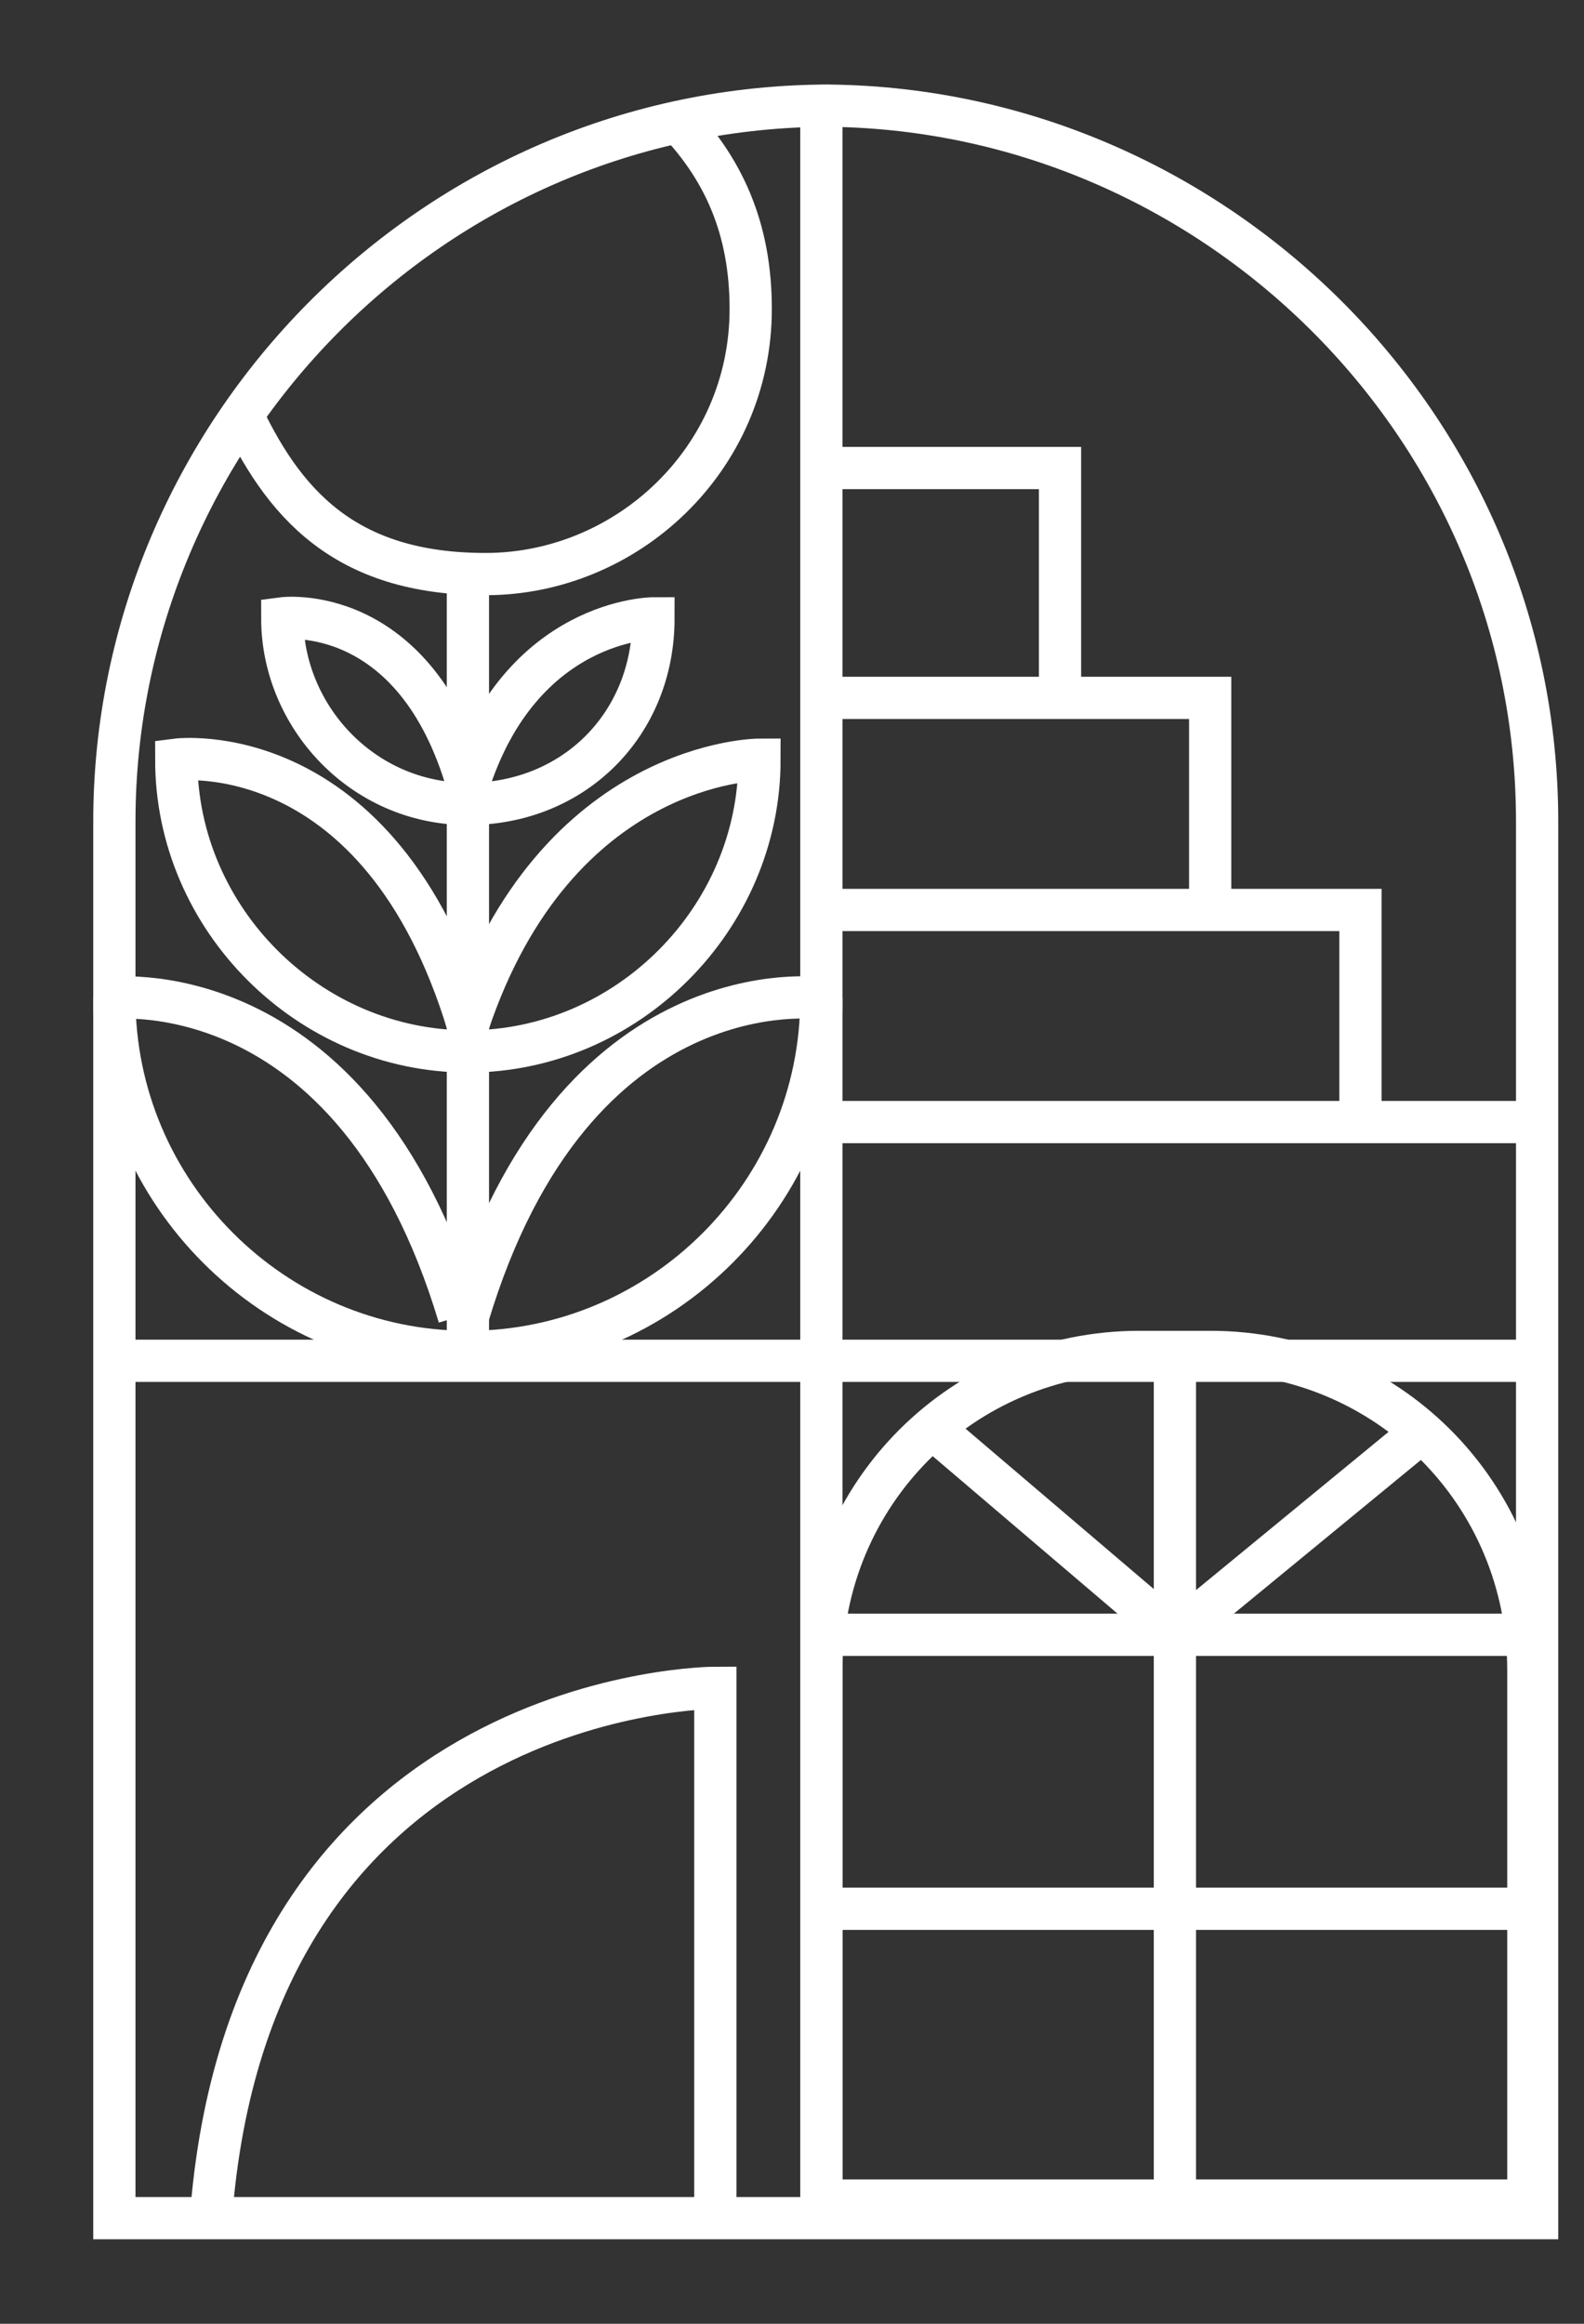 <svg width="15" height="22" viewBox="0 0 15 22" fill="none" xmlns="http://www.w3.org/2000/svg">
<rect x="0" y="0" width="15" height="22" fill="#333333" stroke="none"/>
<path d="M7.778 1C11.46 1 14.556 4.013 14.556 7.778V21H1.083V7.778C1.083 4.096 4.096 1 7.862 1H7.778Z" stroke="white" stroke-width="0.4" stroke-miterlimit="10"/>
<path d="M10.791 12.799H11.46C13.134 12.799 14.473 14.138 14.473 15.812V20.833H7.778V15.812C7.778 14.138 9.117 12.799 10.791 12.799Z" stroke="white" stroke-width="0.4" stroke-miterlimit="10"/>
<path d="M7.778 1V20.916" stroke="white" stroke-width="0.4" stroke-miterlimit="10"/>
<path d="M1 12.883H14.556" stroke="white" stroke-width="0.4" stroke-miterlimit="10"/>
<path d="M11.126 20.916V12.799" stroke="white" stroke-width="0.4" stroke-miterlimit="10"/>
<path d="M7.862 15.477H14.556" stroke="white" stroke-width="0.4" stroke-miterlimit="10"/>
<path d="M7.862 18.071H14.556" stroke="white" stroke-width="0.4" stroke-miterlimit="10"/>
<path d="M8.866 13.552L11.126 15.477" stroke="white" stroke-width="0.4" stroke-miterlimit="10"/>
<path d="M13.469 13.552L11.126 15.477" stroke="white" stroke-width="0.4" stroke-miterlimit="10"/>
<path d="M7.778 10.623H14.557" stroke="white" stroke-width="0.4" stroke-miterlimit="10"/>
<path d="M7.778 8.615H12.883V10.623" stroke="white" stroke-width="0.4" stroke-miterlimit="10"/>
<path d="M7.778 6.607H11.46V8.615" stroke="white" stroke-width="0.4" stroke-miterlimit="10"/>
<path d="M7.778 4.431H10.038V6.607" stroke="white" stroke-width="0.4" stroke-miterlimit="10"/>
<path d="M6.774 20.916V15.979C6.774 15.979 2.423 15.979 2.004 20.916" stroke="white" stroke-width="0.4" stroke-miterlimit="10"/>
<path d="M6.356 1.084C6.858 1.586 7.109 2.171 7.109 2.925C7.109 4.347 5.937 5.435 4.598 5.435C3.26 5.435 2.674 4.766 2.255 3.845" stroke="white" stroke-width="0.4" stroke-miterlimit="10"/>
<path d="M4.431 5.435V12.883" stroke="white" stroke-width="0.4" stroke-miterlimit="10"/>
<path d="M7.778 9.452C7.778 11.293 6.272 12.799 4.431 12.799C2.59 12.799 1.083 11.293 1.083 9.452" stroke="white" stroke-width="0.4" stroke-miterlimit="10"/>
<path d="M1 9.452C1 9.452 3.343 9.117 4.347 12.464" stroke="white" stroke-width="0.4" stroke-miterlimit="10"/>
<path d="M7.778 9.452C7.778 9.452 5.435 9.117 4.431 12.464" stroke="white" stroke-width="0.4" stroke-miterlimit="10"/>
<path d="M4.431 9.703C3.594 6.941 1.669 7.192 1.669 7.192C1.669 8.699 2.925 9.954 4.431 9.954C5.937 9.954 7.192 8.699 7.192 7.192C7.192 7.192 5.268 7.192 4.431 9.703Z" stroke="white" stroke-width="0.4" stroke-miterlimit="10"/>
<path d="M4.431 7.443C3.929 5.686 2.673 5.854 2.673 5.854C2.673 6.774 3.426 7.611 4.431 7.611C5.435 7.611 6.188 6.858 6.188 5.854C6.188 5.854 4.933 5.854 4.431 7.443Z" stroke="white" stroke-width="0.4" stroke-miterlimit="10"/>
</svg>
